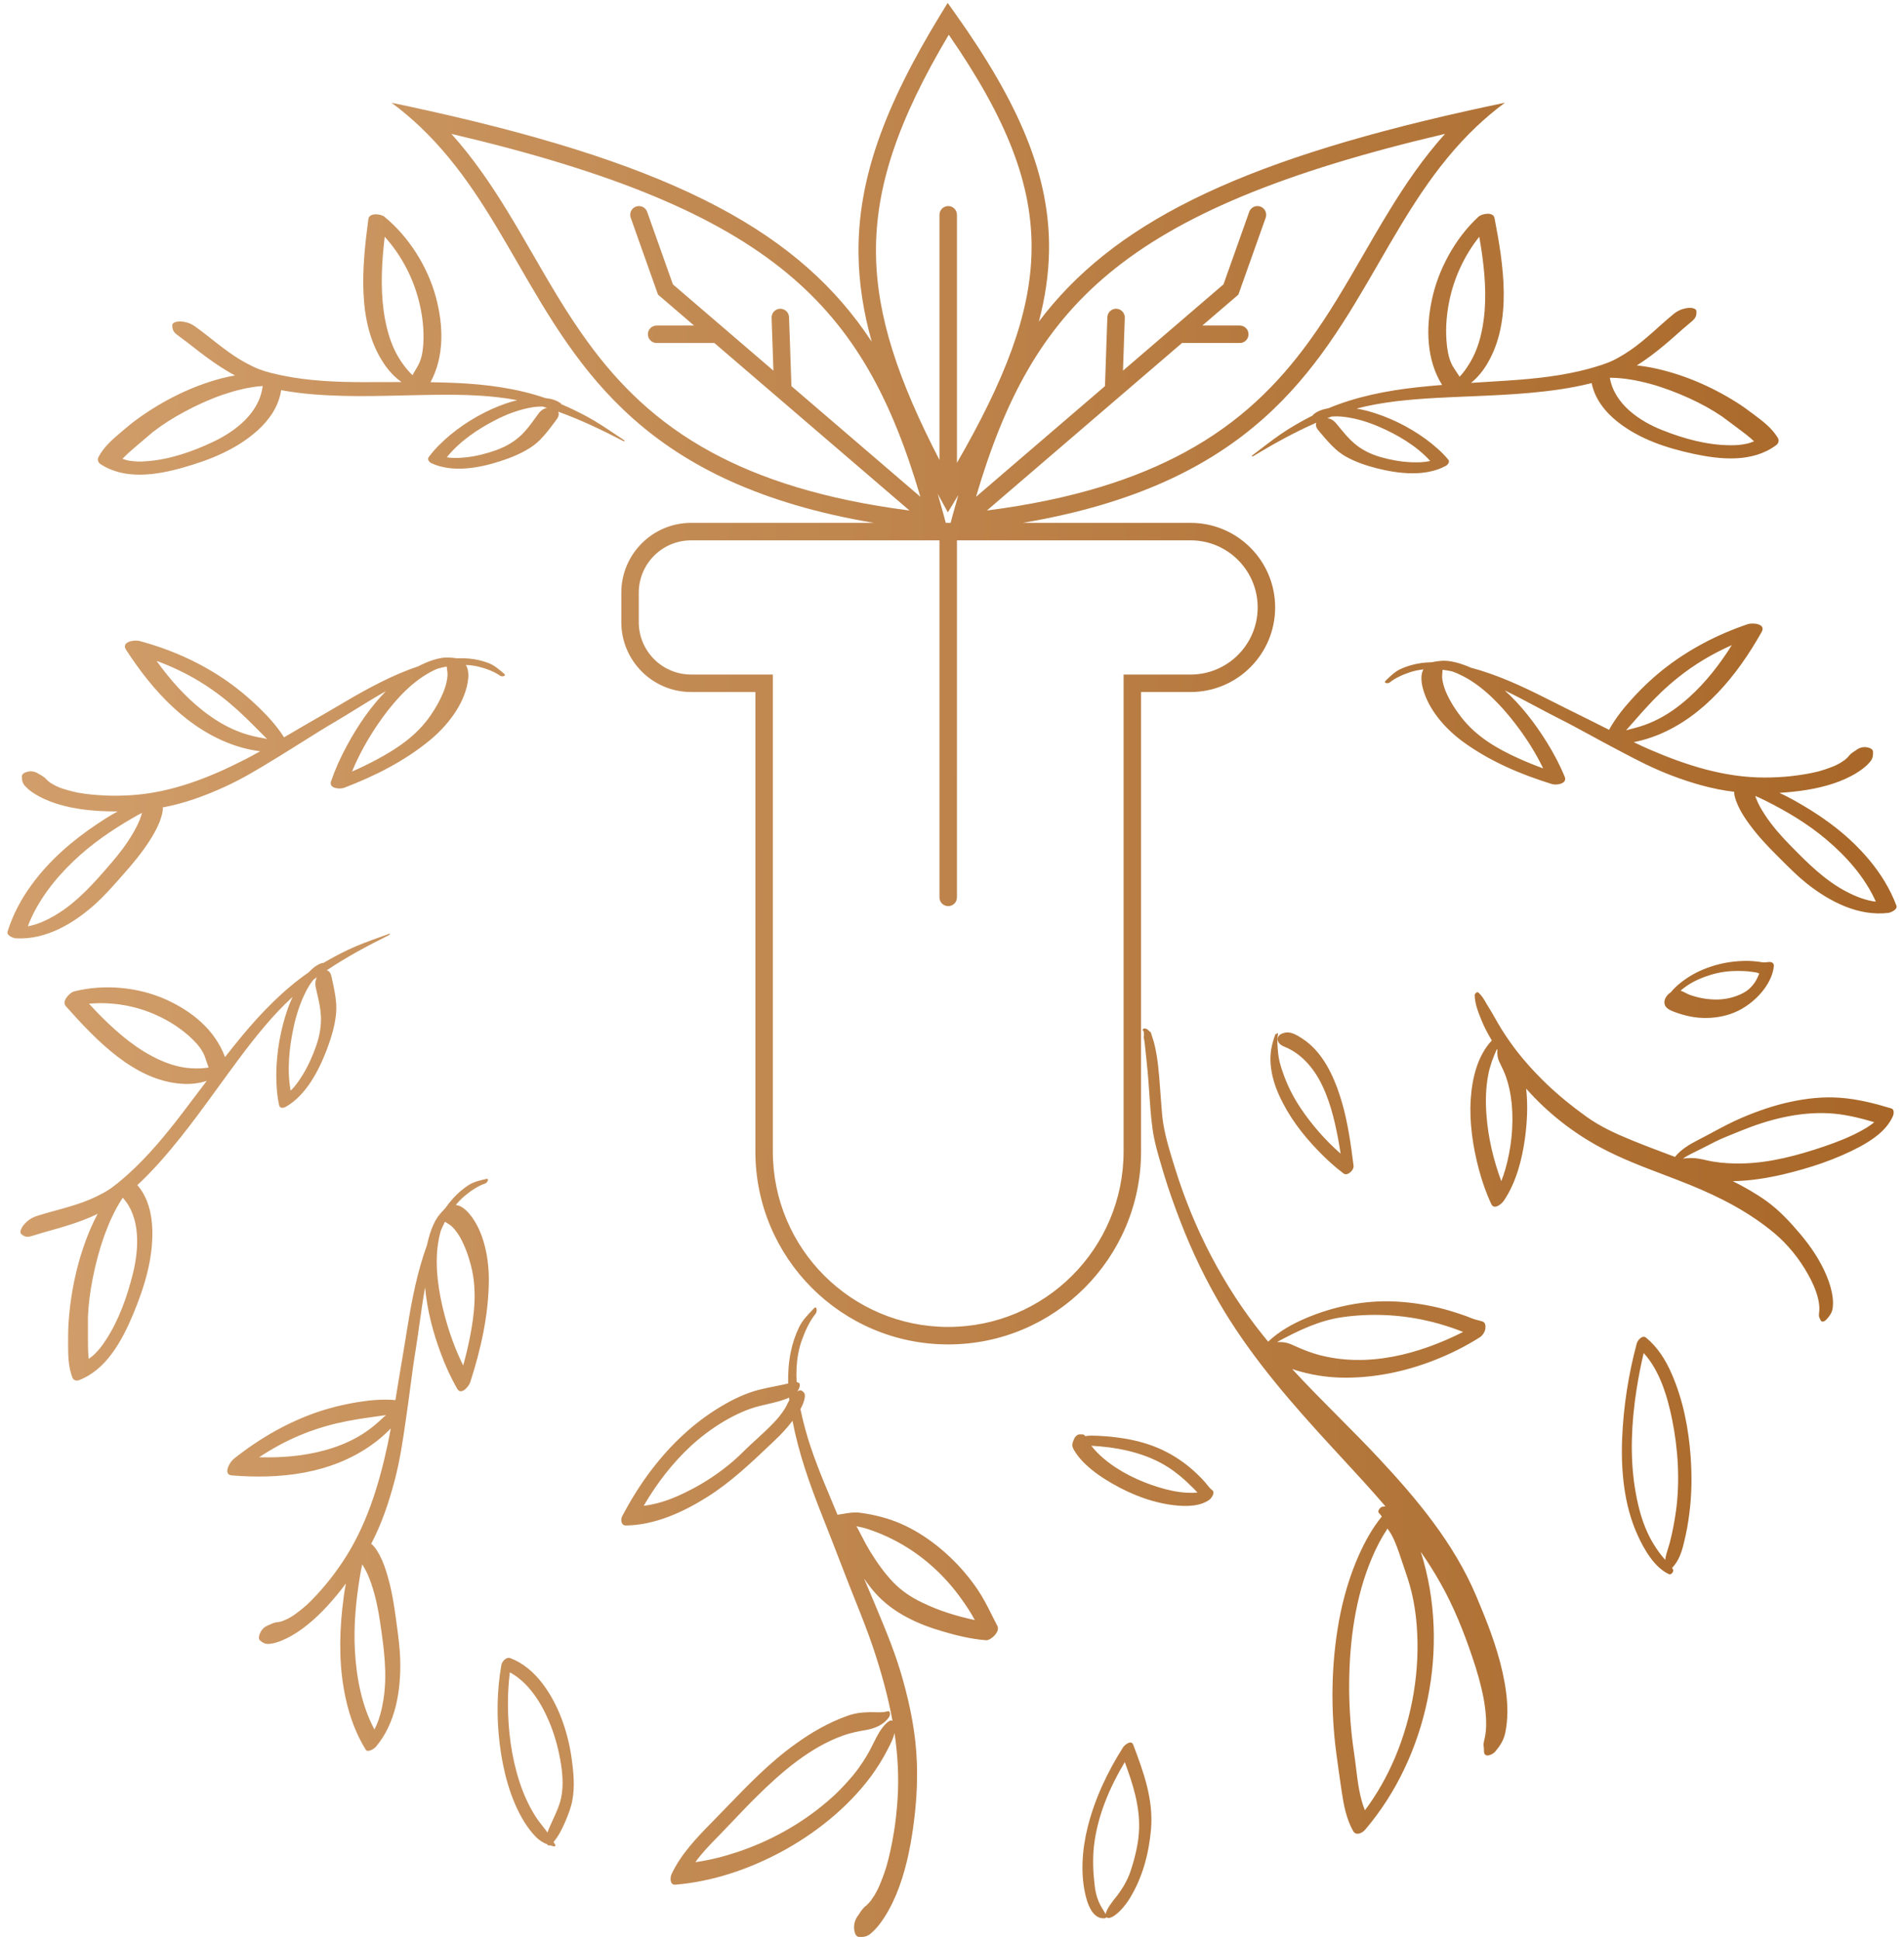 <svg width="109" height="111" viewBox="0 0 109 111" fill="none" xmlns="http://www.w3.org/2000/svg">
<path fill-rule="evenodd" clip-rule="evenodd" d="M54.691 0.783L54.252 0.166L53.857 0.812C50.632 6.079 49.091 10.28 49.149 14.565C49.171 16.205 49.428 17.847 49.905 19.554C45.833 13.357 38.848 9.52 24.533 6.336C23.844 6.183 23.138 6.031 22.415 5.88C23.001 6.314 23.544 6.773 24.05 7.253C26.438 9.518 28.02 12.253 29.633 15.045C33.215 21.241 36.955 27.712 50.019 29.918H39.568C37.358 29.918 35.568 31.709 35.568 33.918V35.597C35.568 37.806 37.358 39.597 39.568 39.597H42.244H43.244V40.597V65.887C43.244 71.984 48.187 76.927 54.283 76.927C60.38 76.927 65.323 71.984 65.323 65.887V40.597V39.597H66.323H68.16C70.833 39.597 72.999 37.43 72.999 34.758C72.999 32.085 70.833 29.918 68.16 29.918H58.546C71.609 27.712 75.35 21.241 78.931 15.045C80.545 12.253 82.127 9.518 84.514 7.253C85.021 6.773 85.563 6.314 86.15 5.88C85.427 6.031 84.721 6.183 84.031 6.336C70.627 9.318 63.65 12.871 59.473 18.4C59.832 17.038 60.029 15.717 60.054 14.4C60.134 10.111 58.384 5.973 54.691 0.783ZM54.864 28.322C54.813 28.406 54.763 28.49 54.711 28.575L54.263 29.317L53.845 28.557C53.791 28.458 53.737 28.359 53.683 28.26C53.794 28.642 53.904 29.03 54.011 29.425L54.059 29.602C54.087 29.707 54.115 29.813 54.143 29.918H54.283H54.422C54.449 29.813 54.477 29.707 54.506 29.602L54.554 29.425C54.655 29.051 54.758 28.684 54.864 28.322ZM50.149 14.551C50.097 10.707 51.411 6.869 54.315 1.988C57.648 6.805 59.125 10.57 59.054 14.382C58.986 17.988 57.534 21.712 54.783 26.487V12.291C54.783 12.014 54.56 11.791 54.283 11.791C54.007 11.791 53.783 12.014 53.783 12.291V26.32C51.428 21.767 50.197 18.126 50.149 14.551ZM40.745 25.884C43.535 27.396 47.162 28.582 52.067 29.211L44.49 22.71L40.897 19.627H37.59C37.314 19.627 37.09 19.403 37.09 19.127C37.09 18.851 37.314 18.627 37.59 18.627H39.732L37.77 16.944L37.669 16.857L37.624 16.731L36.107 12.458C36.014 12.198 36.151 11.912 36.411 11.819C36.671 11.727 36.957 11.863 37.049 12.123L38.522 16.271L41.408 18.747L44.277 21.209L44.172 18.184C44.162 17.908 44.378 17.677 44.654 17.667C44.93 17.657 45.161 17.873 45.171 18.149L45.308 22.094L52.69 28.427C51.056 22.879 48.938 18.835 45.044 15.619C41.082 12.347 35.19 9.854 25.84 7.66C27.083 9.04 28.098 10.534 29.029 12.052C29.555 12.91 30.047 13.761 30.534 14.605L30.534 14.605L30.535 14.605L30.535 14.605C31.512 16.297 32.472 17.957 33.655 19.581C35.391 21.96 37.545 24.151 40.745 25.884ZM81.11 22.163C81.589 22.11 82.072 22.066 82.557 22.026C81.666 20.604 81.627 18.819 81.962 17.195C82.33 15.413 83.315 13.623 84.638 12.401C84.828 12.228 85.485 12.097 85.558 12.478C86.074 15.147 86.578 18.341 85.171 20.762C84.931 21.18 84.603 21.597 84.211 21.909C84.504 21.89 84.797 21.872 85.09 21.854C85.529 21.826 85.968 21.799 86.406 21.77C87.935 21.667 89.5 21.497 90.964 21.098C91.051 21.07 91.14 21.045 91.229 21.022L91.3 21.001C91.772 20.863 92.223 20.71 92.651 20.463C93.12 20.204 93.557 19.898 93.975 19.557C94.392 19.216 94.789 18.86 95.185 18.503L95.185 18.503L95.185 18.503L95.185 18.503L95.186 18.503L95.186 18.503L95.186 18.503L95.186 18.503L95.186 18.503L95.186 18.503L95.186 18.503L95.186 18.503L95.186 18.503L95.186 18.503L95.186 18.502L95.186 18.502L95.186 18.502L95.186 18.502L95.186 18.502L95.186 18.502L95.187 18.502C95.372 18.336 95.564 18.174 95.756 18.013L95.756 18.013C96.028 17.78 96.284 17.666 96.631 17.62C96.757 17.605 97.113 17.61 97.119 17.821C97.125 18.065 97.073 18.19 96.888 18.356C96.779 18.455 96.672 18.544 96.567 18.631L96.567 18.631L96.567 18.631L96.566 18.632L96.566 18.632C96.493 18.692 96.421 18.752 96.35 18.814C96.241 18.91 96.132 19.006 96.024 19.102L96.023 19.102L96.023 19.102L96.023 19.102L96.023 19.102L96.023 19.102L96.023 19.102L96.023 19.102L96.023 19.102L96.023 19.102L96.023 19.102L96.023 19.103L96.023 19.103L96.023 19.103L96.022 19.103L96.022 19.103L96.022 19.103L96.022 19.104L96.021 19.104L96.021 19.104C95.778 19.32 95.535 19.535 95.287 19.741C94.787 20.16 94.26 20.567 93.7 20.907C93.969 20.936 94.237 20.977 94.503 21.027C96.221 21.361 97.901 22.07 99.402 23.014C99.738 23.221 100.062 23.463 100.379 23.699C100.907 24.093 101.429 24.481 101.781 25.059C101.867 25.2 101.812 25.376 101.687 25.468C100.339 26.476 98.52 26.306 96.961 25.971C95.402 25.635 93.869 25.134 92.611 24.142C91.908 23.589 91.298 22.831 91.119 21.92C89.956 22.215 88.751 22.375 87.566 22.482C86.444 22.584 85.287 22.632 84.131 22.681L84.131 22.681C83.504 22.707 82.877 22.733 82.257 22.767C80.674 22.856 79.143 22.992 77.66 23.378C77.883 23.416 78.104 23.465 78.323 23.523C79.488 23.848 80.612 24.392 81.615 25.118C82.08 25.465 82.533 25.845 82.913 26.303C83.023 26.439 82.864 26.614 82.756 26.664C81.591 27.286 80.072 27.111 78.835 26.799C78.213 26.64 77.59 26.436 77.018 26.108C76.629 25.883 76.32 25.588 76.016 25.253C75.865 25.085 75.711 24.905 75.564 24.73L75.539 24.7C75.407 24.545 75.284 24.4 75.354 24.188C74.1 24.733 72.891 25.411 71.726 26.112C71.705 26.129 71.627 26.103 71.67 26.07L71.665 26.078C71.818 25.962 71.97 25.845 72.123 25.728C72.65 25.323 73.179 24.917 73.74 24.567C74.199 24.282 74.671 24.015 75.153 23.773C75.159 23.766 75.165 23.759 75.172 23.753L75.153 23.75C75.387 23.53 75.714 23.419 76.044 23.362C77.647 22.695 79.383 22.352 81.11 22.163ZM75.985 23.928C76.065 23.896 76.146 23.865 76.226 23.835C76.481 23.818 76.738 23.822 77.01 23.861C77.669 23.949 78.309 24.144 78.932 24.412C79.983 24.864 81.075 25.496 81.876 26.373C81.526 26.464 81.14 26.461 80.789 26.449C80.203 26.426 79.583 26.312 79.034 26.153C78.486 25.995 77.958 25.742 77.517 25.36C77.215 25.102 76.959 24.791 76.702 24.48C76.669 24.442 76.637 24.402 76.605 24.361C76.506 24.238 76.405 24.111 76.281 24.035C76.188 23.974 76.088 23.943 75.985 23.928ZM83.352 21.24C83.422 21.345 83.493 21.45 83.56 21.559C83.657 21.45 83.753 21.341 83.838 21.226C84.07 20.909 84.279 20.565 84.436 20.203C84.765 19.459 84.92 18.627 84.991 17.81C85.102 16.393 84.933 14.954 84.685 13.548C83.83 14.614 83.221 15.934 82.957 17.284C82.791 18.118 82.736 18.99 82.842 19.842C82.9 20.276 82.993 20.705 83.242 21.075C83.278 21.13 83.315 21.185 83.352 21.24L83.352 21.24ZM24.644 21.87C25.13 21.878 25.614 21.891 26.095 21.912C27.83 21.988 29.583 22.217 31.222 22.778C31.555 22.814 31.888 22.903 32.134 23.106L32.116 23.111L32.121 23.116L32.126 23.12L32.132 23.126L32.136 23.13C32.632 23.34 33.118 23.575 33.592 23.83C34.172 24.142 34.724 24.513 35.274 24.883L35.274 24.883C35.433 24.99 35.592 25.097 35.752 25.202L35.746 25.195C35.791 25.225 35.715 25.256 35.693 25.241C34.489 24.617 33.243 24.019 31.959 23.558C32.042 23.764 31.928 23.917 31.805 24.081L31.782 24.112C31.646 24.296 31.502 24.486 31.361 24.663C31.077 25.017 30.786 25.333 30.412 25.582C29.86 25.947 29.25 26.191 28.638 26.39C27.422 26.784 25.916 27.057 24.717 26.513C24.607 26.47 24.437 26.305 24.539 26.162C24.892 25.681 25.321 25.271 25.765 24.895C26.723 24.105 27.813 23.488 28.957 23.088C29.172 23.016 29.39 22.952 29.61 22.899C28.108 22.612 26.572 22.575 24.986 22.591C24.364 22.597 23.737 22.611 23.11 22.626C21.953 22.654 20.796 22.681 19.67 22.653C18.482 22.623 17.27 22.543 16.093 22.324C15.967 23.245 15.403 24.041 14.734 24.64C13.537 25.712 12.036 26.312 10.5 26.749C8.963 27.186 7.158 27.474 5.753 26.556C5.623 26.473 5.558 26.3 5.636 26.155C5.953 25.555 6.451 25.133 6.955 24.705C7.258 24.448 7.567 24.186 7.89 23.957C9.333 22.917 10.968 22.1 12.663 21.654C12.925 21.587 13.19 21.528 13.456 21.482C12.877 21.18 12.327 20.807 11.803 20.422C11.543 20.232 11.287 20.032 11.03 19.832L11.03 19.832L11.03 19.832L11.03 19.832L11.029 19.831L11.028 19.83C10.915 19.742 10.802 19.654 10.688 19.567C10.613 19.509 10.538 19.454 10.462 19.398L10.462 19.398L10.462 19.398L10.462 19.398L10.461 19.398C10.351 19.318 10.239 19.236 10.124 19.144C9.929 18.99 9.871 18.869 9.862 18.626C9.856 18.414 10.211 18.387 10.338 18.393C10.687 18.416 10.949 18.513 11.234 18.728L11.234 18.728C11.435 18.876 11.636 19.025 11.831 19.179L11.831 19.179C12.248 19.509 12.665 19.839 13.102 20.152C13.539 20.466 13.993 20.742 14.476 20.971C14.918 21.189 15.377 21.312 15.857 21.419L15.916 21.433C16.016 21.451 16.115 21.472 16.212 21.496C17.693 21.797 19.259 21.864 20.786 21.866C21.222 21.867 21.659 21.865 22.097 21.864H22.097H22.098H22.098H22.099H22.099H22.099H22.1H22.1H22.101H22.101H22.101H22.102H22.102H22.103H22.103H22.103H22.104H22.104H22.105H22.105C22.399 21.863 22.693 21.862 22.987 21.861C22.577 21.576 22.225 21.18 21.961 20.779C20.414 18.455 20.73 15.235 21.089 12.536C21.14 12.152 21.803 12.239 22.003 12.4C23.395 13.533 24.483 15.255 24.955 17.009C25.385 18.608 25.45 20.393 24.644 21.87ZM31.068 23.262C30.813 23.261 30.556 23.282 30.288 23.339C29.635 23.47 29.008 23.706 28.402 24.015C27.379 24.535 26.326 25.236 25.579 26.164C25.933 26.232 26.318 26.204 26.668 26.169C27.251 26.108 27.863 25.953 28.401 25.759C28.939 25.565 29.451 25.279 29.869 24.868C30.156 24.591 30.393 24.264 30.631 23.936C30.662 23.897 30.691 23.854 30.721 23.812C30.812 23.683 30.906 23.549 31.025 23.466C31.115 23.399 31.213 23.361 31.314 23.339C31.232 23.312 31.15 23.287 31.068 23.262ZM23.616 21.47C23.675 21.356 23.74 21.247 23.804 21.138C23.838 21.081 23.872 21.023 23.905 20.966C24.131 20.58 24.2 20.146 24.232 19.709C24.288 18.852 24.181 17.984 23.966 17.164C23.624 15.834 22.939 14.555 22.023 13.547C21.858 14.967 21.774 16.415 21.968 17.822C22.087 18.633 22.29 19.452 22.661 20.174C22.84 20.524 23.068 20.855 23.319 21.155C23.41 21.264 23.512 21.367 23.616 21.47ZM95.174 24.617C93.876 24.104 92.428 23.141 92.159 21.616L92.221 21.616L92.272 21.616C92.992 21.63 93.725 21.764 94.477 21.965C95.191 22.16 95.984 22.458 96.704 22.787C97.383 23.098 97.972 23.417 98.583 23.829L99.421 24.453L99.509 24.519C99.811 24.744 100.136 24.985 100.416 25.252C100.34 25.282 100.265 25.311 100.194 25.334L100.164 25.343L100.121 25.356L100.085 25.367L100.064 25.374L100.025 25.382C99.641 25.466 99.399 25.481 99.012 25.476C97.711 25.464 96.392 25.101 95.174 24.617ZM15.037 22.088C15 22.091 14.962 22.094 14.924 22.096C14.207 22.157 13.482 22.339 12.744 22.589C12.043 22.83 11.268 23.179 10.57 23.555C9.91 23.909 9.341 24.266 8.756 24.717L7.956 25.395L7.872 25.466C7.583 25.711 7.273 25.973 7.009 26.258C7.087 26.282 7.163 26.306 7.236 26.325C7.262 26.331 7.286 26.337 7.31 26.342L7.31 26.342L7.31 26.342C7.329 26.347 7.348 26.351 7.368 26.356L7.408 26.362C7.795 26.421 8.038 26.42 8.424 26.389C9.721 26.292 11.016 25.843 12.203 25.281C13.47 24.684 14.858 23.628 15.037 22.088ZM21.762 53.619C21.94 53.555 22.119 53.491 22.296 53.425H22.288C22.338 53.407 22.313 53.489 22.288 53.498C21.074 54.099 19.852 54.751 18.707 55.519C18.912 55.58 18.953 55.769 18.998 55.973L19.006 56.012C19.057 56.24 19.107 56.476 19.149 56.704C19.233 57.159 19.284 57.596 19.233 58.061C19.158 58.744 18.956 59.399 18.72 60.028C18.249 61.275 17.508 62.686 16.355 63.333C16.254 63.397 16.027 63.433 15.985 63.26C15.85 62.668 15.816 62.058 15.816 61.457C15.833 60.173 16.061 58.889 16.481 57.696C16.563 57.474 16.652 57.254 16.751 57.041C15.598 58.098 14.609 59.34 13.628 60.655C13.243 61.171 12.862 61.696 12.48 62.222L12.48 62.222L12.48 62.222L12.48 62.222L12.479 62.222L12.479 62.222L12.479 62.222L12.479 62.222L12.479 62.223C11.775 63.192 11.071 64.162 10.345 65.071C9.579 66.032 8.761 66.979 7.862 67.811C8.463 68.492 8.698 69.455 8.721 70.38C8.763 72.037 8.266 73.649 7.627 75.188C6.987 76.727 6.07 78.393 4.513 78.976C4.37 79.03 4.202 78.976 4.143 78.821C3.899 78.184 3.899 77.51 3.899 76.827C3.899 76.417 3.899 75.998 3.932 75.588C4.067 73.749 4.488 71.892 5.22 70.216C5.334 69.958 5.457 69.704 5.589 69.456C5.004 69.743 4.385 69.962 3.772 70.152C3.469 70.247 3.162 70.333 2.853 70.419C2.717 70.457 2.58 70.496 2.443 70.535C2.355 70.56 2.268 70.588 2.18 70.615L2.177 70.616L2.176 70.616L2.176 70.616C2.048 70.656 1.917 70.697 1.778 70.735C1.542 70.799 1.416 70.772 1.231 70.626C1.071 70.498 1.273 70.189 1.357 70.089C1.593 69.815 1.828 69.661 2.165 69.561C2.401 69.488 2.636 69.415 2.872 69.351C3.377 69.214 3.882 69.078 4.387 68.914C4.892 68.75 5.38 68.55 5.851 68.295C6.289 68.067 6.668 67.767 7.046 67.439L7.094 67.398C7.169 67.328 7.246 67.26 7.325 67.195C8.474 66.165 9.505 64.916 10.463 63.66C10.737 63.302 11.009 62.941 11.281 62.58L11.281 62.58L11.281 62.58L11.281 62.58L11.281 62.58L11.282 62.58L11.282 62.58L11.282 62.58L11.282 62.579L11.282 62.579L11.282 62.579L11.282 62.579L11.282 62.579L11.282 62.579L11.282 62.579L11.282 62.579L11.283 62.578L11.283 62.578L11.283 62.578L11.284 62.577L11.284 62.577L11.284 62.576L11.284 62.576L11.285 62.575L11.285 62.575L11.286 62.575L11.286 62.574L11.286 62.574L11.287 62.573L11.287 62.573L11.287 62.572L11.287 62.572L11.287 62.572L11.287 62.572L11.287 62.572L11.288 62.571L11.289 62.571L11.289 62.57L11.289 62.57C11.472 62.328 11.654 62.086 11.837 61.845C11.37 62.004 10.858 62.046 10.397 62.012C7.712 61.83 5.532 59.554 3.765 57.569C3.512 57.287 3.992 56.795 4.236 56.731C5.945 56.294 7.897 56.476 9.488 57.186C10.937 57.834 12.296 58.897 12.882 60.486C13.192 60.09 13.504 59.7 13.821 59.317C14.964 57.936 16.231 56.635 17.671 55.637C17.906 55.385 18.18 55.167 18.484 55.092L18.476 55.111L18.481 55.109C18.488 55.108 18.495 55.107 18.502 55.106C18.967 54.829 19.446 54.576 19.931 54.345C20.525 54.063 21.145 53.84 21.762 53.619ZM17.932 56.067C18.002 56.015 18.072 55.963 18.143 55.912C18.095 56.01 18.062 56.114 18.055 56.23C18.043 56.381 18.082 56.542 18.12 56.697C18.133 56.749 18.146 56.8 18.156 56.85C18.249 57.25 18.341 57.651 18.367 58.061C18.409 58.662 18.299 59.263 18.106 59.827C17.912 60.392 17.643 60.993 17.323 61.512C17.13 61.821 16.91 62.156 16.638 62.405C16.42 61.209 16.562 59.902 16.818 58.734C16.97 58.042 17.188 57.378 17.5 56.759C17.626 56.502 17.772 56.277 17.932 56.067ZM11.943 61.082C11.896 60.962 11.856 60.84 11.816 60.719L11.816 60.719C11.795 60.655 11.774 60.591 11.752 60.528C11.609 60.1 11.331 59.772 11.028 59.472C10.43 58.889 9.723 58.434 8.983 58.097C7.786 57.546 6.413 57.31 5.096 57.433C6.041 58.458 7.057 59.434 8.217 60.155C8.89 60.565 9.622 60.911 10.388 61.056C10.759 61.129 11.146 61.147 11.524 61.129C11.662 61.123 11.802 61.103 11.943 61.082ZM7.61 72.866C7.962 71.449 8.051 69.645 7.027 68.534C7.005 68.566 6.984 68.598 6.962 68.632C6.558 69.26 6.238 69.97 5.96 70.735C5.7 71.464 5.472 72.32 5.312 73.13C5.161 73.895 5.068 74.587 5.035 75.352V76.435L5.035 76.549C5.034 76.939 5.034 77.359 5.079 77.754C5.145 77.706 5.211 77.658 5.27 77.61C5.291 77.592 5.31 77.576 5.329 77.56L5.33 77.559C5.345 77.546 5.36 77.534 5.376 77.52L5.405 77.492C5.691 77.209 5.843 77.009 6.061 76.672C6.802 75.543 7.282 74.195 7.61 72.866ZM27.776 67.472L27.842 67.457H27.851C28.028 67.421 27.893 67.676 27.792 67.712C27.38 67.849 26.976 68.122 26.631 68.404C26.436 68.565 26.256 68.75 26.092 68.95L26.099 68.951C26.411 68.978 26.697 69.242 26.899 69.488C27.715 70.49 28.001 72.028 27.985 73.331C27.959 75.297 27.522 77.228 26.924 79.076C26.848 79.331 26.402 79.859 26.175 79.468C25.805 78.821 25.493 78.138 25.232 77.428C24.788 76.235 24.448 74.95 24.336 73.662C24.213 74.341 24.117 75.026 24.02 75.712L24.02 75.712L24.02 75.712L24.02 75.712L24.02 75.712L24.02 75.712L24.02 75.712L24.02 75.712L24.02 75.712L24.02 75.712L24.02 75.712L24.02 75.712L24.02 75.713L24.02 75.713L24.02 75.713L24.02 75.713L24.02 75.713L24.02 75.713L24.02 75.713L24.02 75.713L24.02 75.713L24.02 75.713L24.02 75.713L24.02 75.713L24.02 75.713L24.02 75.713L24.02 75.713L24.02 75.713L24.02 75.714L24.02 75.714L24.02 75.714L24.02 75.714L24.02 75.714L24.02 75.714L24.02 75.714L24.02 75.714L24.02 75.714L24.02 75.714L24.02 75.714L24.02 75.714L24.02 75.714L24.02 75.715L24.02 75.715C23.956 76.17 23.892 76.626 23.82 77.082C23.69 77.863 23.585 78.65 23.481 79.439C23.417 79.928 23.352 80.418 23.281 80.906L23.257 81.068L23.227 81.277C23.063 82.421 22.902 83.538 22.591 84.721C22.26 85.977 21.845 87.2 21.248 88.341C21.297 88.37 21.345 88.413 21.396 88.473C21.531 88.627 21.632 88.8 21.733 88.983C21.935 89.365 22.078 89.784 22.196 90.203C22.423 90.986 22.558 91.805 22.667 92.625C22.682 92.74 22.698 92.855 22.713 92.97C22.801 93.62 22.89 94.272 22.911 94.938C22.962 96.704 22.659 98.607 21.514 99.955C21.421 100.055 21.059 100.31 20.933 100.11C20.395 99.236 20.033 98.27 19.805 97.251C19.418 95.529 19.41 93.799 19.595 92.051C19.647 91.566 19.708 91.084 19.801 90.61C19.707 90.735 19.61 90.86 19.511 90.986C18.863 91.805 18.139 92.588 17.305 93.198C16.901 93.49 16.472 93.745 16.009 93.918C15.816 93.991 15.614 94.045 15.403 94.064C15.193 94.082 15.058 94.009 14.89 93.872C14.755 93.763 14.856 93.508 14.915 93.39C15.016 93.198 15.185 93.053 15.378 92.989C15.398 92.981 15.425 92.969 15.455 92.954L15.455 92.954L15.455 92.954L15.456 92.954L15.456 92.954C15.526 92.921 15.618 92.878 15.707 92.853C15.812 92.824 15.842 92.823 15.873 92.822C15.901 92.82 15.93 92.82 16.018 92.798C16.102 92.78 16.195 92.752 16.279 92.716C16.205 92.741 16.266 92.715 16.318 92.693L16.354 92.678C16.363 92.674 16.369 92.672 16.371 92.67L16.385 92.664L16.4 92.658C16.435 92.644 16.473 92.628 16.506 92.607C16.531 92.593 16.558 92.577 16.586 92.561C16.613 92.545 16.641 92.529 16.666 92.516C16.657 92.525 16.834 92.415 16.759 92.461C16.736 92.473 16.754 92.461 16.783 92.443L16.783 92.443C16.818 92.421 16.867 92.389 16.876 92.379C16.897 92.361 16.921 92.345 16.944 92.329C16.967 92.313 16.99 92.297 17.011 92.279C17.112 92.206 17.213 92.124 17.314 92.042C17.348 92.015 17.379 91.987 17.411 91.96L17.411 91.96C17.442 91.933 17.474 91.906 17.508 91.878C17.517 91.872 17.534 91.858 17.547 91.846C17.954 91.467 18.337 91.044 18.694 90.612C18.989 90.257 19.3 89.838 19.611 89.374C20.941 87.389 21.665 85.085 22.178 82.718C22.248 82.391 22.311 82.063 22.37 81.734C22.328 81.779 22.286 81.821 22.245 81.862C21.942 82.162 21.613 82.436 21.268 82.681C18.92 84.348 16 84.648 13.265 84.421C12.743 84.375 13.155 83.656 13.374 83.483C14.847 82.308 16.48 81.37 18.23 80.778C19.08 80.496 19.956 80.296 20.839 80.177C21.26 80.114 21.672 80.086 22.102 80.086L22.15 80.088C22.307 80.091 22.473 80.095 22.636 80.114C22.701 79.707 22.765 79.3 22.835 78.894C23.003 77.919 23.163 76.936 23.323 75.953C23.579 74.357 23.895 72.746 24.447 71.238C24.477 71.093 24.511 70.949 24.551 70.808C24.643 70.471 24.761 70.153 24.921 69.852C25.08 69.566 25.279 69.353 25.495 69.128C25.632 68.931 25.78 68.744 25.94 68.568C26.201 68.277 26.513 68.013 26.824 67.812C27.116 67.624 27.445 67.549 27.776 67.472ZM25.232 70.428C25.166 70.657 25.116 70.89 25.081 71.127C24.871 72.475 25.115 73.977 25.451 75.252C25.714 76.247 26.064 77.221 26.518 78.133C26.659 77.618 26.785 77.098 26.89 76.572C27.168 75.188 27.32 73.786 26.958 72.402C26.815 71.846 26.613 71.291 26.335 70.79C26.209 70.572 26.057 70.362 25.881 70.189C25.779 70.096 25.663 70.026 25.549 69.956L25.549 69.956L25.549 69.956L25.534 69.947C25.514 69.934 25.494 69.922 25.473 69.909C25.386 70.079 25.306 70.252 25.232 70.428ZM21.797 81.241C21.895 81.149 21.996 81.055 22.103 80.97C22.025 80.981 21.947 80.992 21.869 81.003L21.782 81.015C21.633 81.037 21.483 81.058 21.333 81.079L21.333 81.079H21.333H21.333C21.05 81.119 20.766 81.159 20.486 81.206C19.661 81.334 18.853 81.525 18.062 81.789C16.919 82.171 15.844 82.714 14.834 83.382C16.088 83.419 17.348 83.323 18.567 82.991C19.341 82.782 20.09 82.481 20.772 82.044C21.1 81.835 21.428 81.58 21.706 81.325C21.736 81.297 21.766 81.269 21.797 81.241ZM20.735 89.514C20.687 89.729 20.648 89.942 20.613 90.148C20.378 91.569 20.235 93.025 20.319 94.464C20.403 96 20.712 97.611 21.435 98.96C21.709 98.439 21.859 97.835 21.951 97.251C22.187 95.766 21.977 94.282 21.758 92.807C21.649 92.06 21.497 91.323 21.253 90.612C21.135 90.276 21 89.939 20.815 89.638C20.79 89.596 20.763 89.555 20.735 89.514ZM65.423 58.953C65.492 58.994 65.491 59.143 65.49 59.224L65.49 59.244V59.253C65.49 59.267 65.486 59.28 65.481 59.294L65.481 59.294C65.477 59.308 65.473 59.321 65.473 59.335C65.473 59.365 65.481 59.396 65.488 59.426C65.492 59.441 65.496 59.456 65.498 59.472C65.515 59.572 65.532 59.672 65.54 59.772C65.599 60.319 65.658 60.865 65.709 61.411C65.741 61.776 65.766 62.142 65.79 62.507L65.79 62.508L65.79 62.508L65.79 62.509L65.79 62.509L65.79 62.51L65.79 62.51L65.791 62.511L65.791 62.511L65.791 62.512L65.791 62.513L65.791 62.513L65.791 62.514L65.791 62.514L65.791 62.515L65.791 62.515L65.791 62.516L65.791 62.516L65.791 62.517L65.791 62.517L65.791 62.518L65.791 62.519L65.791 62.519L65.791 62.52L65.791 62.52L65.791 62.521L65.791 62.521L65.791 62.522L65.791 62.522C65.838 63.211 65.885 63.899 65.978 64.58C66.08 65.336 66.308 66.099 66.526 66.828L66.526 66.828L66.526 66.828C66.56 66.942 66.593 67.054 66.626 67.166C66.904 68.095 67.232 68.996 67.577 69.897C68.259 71.664 69.084 73.367 70.051 74.969C71.819 77.883 74.024 80.387 76.296 82.855C76.391 82.958 76.486 83.061 76.581 83.164L76.812 83.414L76.812 83.414C77.667 84.34 78.51 85.252 79.313 86.192L79.279 86.196L79.238 86.201L79.174 86.209L79.134 86.214L79.131 86.215C79.03 86.233 78.828 86.451 78.938 86.57C79.002 86.633 79.062 86.701 79.105 86.779C78.56 87.435 78.131 88.227 77.785 89.001C77.28 90.13 76.892 91.441 76.657 92.725C76.202 95.229 76.169 97.833 76.505 100.356C76.598 101.057 76.699 101.758 76.8 102.45C76.918 103.251 77.069 104.071 77.465 104.772C77.633 105.063 77.995 104.89 78.163 104.681C81.723 100.51 83.053 94.219 81.345 88.819L81.336 88.792C81.729 89.359 82.102 89.945 82.448 90.558C83.214 91.906 83.803 93.372 84.3 94.856C84.561 95.621 84.788 96.413 84.939 97.214C85.057 97.87 85.133 98.653 85.032 99.272C85.021 99.349 85.003 99.426 84.985 99.503L84.985 99.503C84.963 99.599 84.94 99.695 84.931 99.791V99.791C84.931 99.871 84.931 99.924 84.947 100.002C84.947 100.012 84.948 100.023 84.948 100.028C84.948 100.06 84.95 100.091 84.952 100.123C84.954 100.155 84.956 100.187 84.956 100.219C84.965 100.62 85.444 100.401 85.588 100.237C85.865 99.909 86.084 99.582 86.177 99.135C86.252 98.771 86.286 98.389 86.294 98.006C86.303 97.223 86.185 96.44 86.017 95.684C85.68 94.173 85.108 92.734 84.51 91.323C83.231 88.291 81.085 85.741 78.922 83.428C78.174 82.628 77.393 81.843 76.608 81.053L76.608 81.053L76.608 81.053L76.607 81.053L76.607 81.053L76.607 81.053L76.607 81.053L76.607 81.053L76.607 81.053L76.607 81.052L76.607 81.052L76.606 81.052L76.606 81.052L76.606 81.052L76.606 81.052L76.606 81.052L76.606 81.052L76.606 81.052L76.606 81.051L76.606 81.051L76.606 81.051L76.605 81.051L76.605 81.051L76.605 81.051L76.605 81.051L76.605 81.051L76.605 81.05L76.605 81.05L76.605 81.05L76.604 81.05C75.72 80.161 74.829 79.265 73.973 78.335C74.145 78.394 74.32 78.445 74.493 78.493C75.326 78.721 76.176 78.83 77.035 78.83C78.743 78.83 80.46 78.475 82.067 77.847C82.985 77.491 83.877 77.054 84.719 76.517C84.879 76.417 85.055 76.153 85.038 75.943V75.852C85.03 75.761 84.988 75.661 84.895 75.625C84.803 75.592 84.71 75.568 84.616 75.544L84.616 75.544L84.616 75.544L84.616 75.544L84.616 75.544L84.616 75.544L84.616 75.544L84.616 75.544L84.615 75.544L84.615 75.544L84.615 75.544L84.615 75.544C84.503 75.516 84.391 75.487 84.281 75.443C84.062 75.352 83.843 75.27 83.616 75.197C83.212 75.06 82.791 74.933 82.379 74.833C81.529 74.632 80.671 74.505 79.795 74.468C78.104 74.395 76.345 74.751 74.762 75.424C73.972 75.76 73.233 76.173 72.598 76.768C72.494 76.642 72.392 76.517 72.29 76.39C70.06 73.613 68.36 70.362 67.274 66.865L67.243 66.767L67.243 66.767L67.243 66.766L67.243 66.766L67.243 66.766L67.243 66.766L67.243 66.766L67.243 66.766L67.243 66.766L67.243 66.766L67.243 66.766L67.243 66.766L67.243 66.765L67.243 66.765L67.243 66.765L67.243 66.765L67.243 66.765L67.243 66.765L67.243 66.765L67.243 66.765L67.243 66.765L67.243 66.765L67.243 66.765L67.243 66.765L67.243 66.764L67.243 66.764L67.243 66.764L67.243 66.764L67.243 66.764L67.243 66.764L67.243 66.764L67.243 66.764L67.243 66.764L67.243 66.764L67.243 66.764L67.243 66.764L67.243 66.764L67.242 66.763L67.242 66.763L67.242 66.763L67.242 66.763L67.242 66.763C66.991 65.957 66.73 65.118 66.592 64.279C66.537 63.937 66.51 63.575 66.484 63.221C66.478 63.142 66.472 63.064 66.466 62.986C66.448 62.767 66.432 62.546 66.416 62.322L66.416 62.321L66.416 62.32C66.35 61.412 66.283 60.479 66.054 59.617C66.026 59.519 65.994 59.423 65.962 59.328L65.962 59.328C65.935 59.248 65.909 59.168 65.885 59.089C65.869 59.035 65.827 59.026 65.784 59.016C65.826 59.016 65.796 58.994 65.767 58.971L65.767 58.971C65.754 58.961 65.742 58.952 65.734 58.944C65.709 58.916 65.675 58.889 65.641 58.88C65.591 58.852 65.532 58.843 65.481 58.852C65.448 58.862 65.372 58.944 65.431 58.971L65.423 58.953ZM73.618 76.827C73.447 76.792 73.279 76.787 73.108 76.79C74.294 76.15 75.505 75.56 76.833 75.37C78.423 75.142 80.107 75.206 81.689 75.57C82.152 75.67 82.606 75.807 83.052 75.953L83.052 75.953L83.053 75.953L83.053 75.953L83.053 75.953L83.053 75.953L83.054 75.953L83.054 75.953L83.054 75.953L83.055 75.953L83.055 75.953L83.055 75.954L83.055 75.954L83.055 75.954L83.056 75.954L83.056 75.954L83.056 75.954L83.056 75.954L83.057 75.954L83.057 75.954L83.057 75.954L83.058 75.954L83.058 75.954L83.058 75.955L83.058 75.955L83.058 75.955L83.059 75.955L83.059 75.955L83.059 75.955L83.059 75.955L83.06 75.955C83.268 76.027 83.475 76.099 83.675 76.18C83.703 76.192 83.731 76.203 83.76 76.213L83.76 76.214L83.761 76.214C81.193 77.508 78.27 78.272 75.469 77.519C75.049 77.4 74.636 77.246 74.232 77.063C74.205 77.051 74.179 77.039 74.152 77.027L74.15 77.026C73.975 76.946 73.8 76.866 73.618 76.827ZM79.433 87.463C79.339 87.605 79.249 87.748 79.165 87.89C78.853 88.418 78.593 88.992 78.365 89.575C77.499 91.824 77.221 94.337 77.237 96.759C77.254 97.943 77.338 99.117 77.515 100.283C77.558 100.564 77.593 100.851 77.628 101.14C77.728 101.973 77.831 102.824 78.138 103.584C78.828 102.669 79.398 101.654 79.855 100.583C80.856 98.216 81.311 95.557 81.1 92.953C81.05 92.316 80.949 91.678 80.806 91.086C80.687 90.595 80.528 90.129 80.367 89.657C80.334 89.56 80.3 89.463 80.267 89.365L80.246 89.301L80.205 89.178C80.058 88.737 79.909 88.288 79.695 87.881C79.618 87.731 79.525 87.597 79.433 87.463ZM84.822 58.401C84.633 57.938 84.44 57.466 84.423 56.959C84.415 56.867 84.55 56.722 84.634 56.795C84.84 56.976 84.956 57.18 85.088 57.413L85.088 57.413L85.088 57.413L85.13 57.487L85.188 57.58C85.305 57.77 85.426 57.965 85.534 58.16C85.804 58.652 86.098 59.126 86.418 59.581C87.041 60.473 87.773 61.284 88.547 62.03C89.263 62.713 90.045 63.342 90.82 63.897C91.594 64.452 92.461 64.853 93.328 65.208C94.035 65.5 94.753 65.77 95.47 66.04L95.471 66.04L95.471 66.04L95.471 66.04L95.471 66.04L95.471 66.04L95.471 66.04L95.471 66.04L95.472 66.04L95.472 66.04L95.472 66.04L95.472 66.04L95.472 66.041L95.472 66.041L95.473 66.041L95.575 66.079L95.888 66.197C96.238 65.759 96.779 65.448 97.216 65.227C97.491 65.087 97.762 64.941 98.033 64.796C98.593 64.495 99.154 64.194 99.749 63.943C100.633 63.569 101.55 63.251 102.484 63.05C103.419 62.85 104.353 62.741 105.346 62.814C106.339 62.886 107.315 63.132 108.275 63.424C108.46 63.478 108.418 63.752 108.359 63.879C107.988 64.698 107.189 65.227 106.465 65.618C105.102 66.347 103.587 66.838 102.106 67.193C101.15 67.415 100.175 67.57 99.197 67.585C99.857 67.914 100.507 68.282 101.112 68.714C101.853 69.242 102.493 69.934 103.082 70.635C103.671 71.336 104.201 72.119 104.563 72.984C104.731 73.385 104.866 73.813 104.916 74.25C104.942 74.45 104.942 74.65 104.916 74.851C104.883 75.115 104.731 75.315 104.563 75.497C104.496 75.579 104.294 75.707 104.226 75.543C104.216 75.517 104.203 75.493 104.191 75.469C104.165 75.418 104.139 75.368 104.134 75.306C104.124 75.246 104.132 75.182 104.14 75.119C104.145 75.078 104.151 75.036 104.151 74.997C104.167 74.769 104.134 74.532 104.083 74.314C103.965 73.813 103.747 73.349 103.503 72.911C103.006 72.028 102.358 71.218 101.601 70.58C100.145 69.36 98.495 68.513 96.778 67.812C96.256 67.599 95.731 67.4 95.208 67.201C94.011 66.747 92.818 66.293 91.653 65.672C90.063 64.825 88.594 63.675 87.369 62.29C87.475 63.233 87.427 64.208 87.301 65.135C87.133 66.365 86.787 67.676 86.097 68.695C85.963 68.896 85.534 69.251 85.374 68.896C85.079 68.268 84.852 67.612 84.667 66.929C84.322 65.636 84.111 64.234 84.195 62.913C84.273 61.701 84.584 60.403 85.404 59.536C85.199 59.189 84.999 58.834 84.836 58.434L84.822 58.401ZM97.255 65.801L97.255 65.801C96.935 65.956 96.629 66.104 96.345 66.292L96.349 66.292C96.66 66.255 96.955 66.246 97.266 66.301C97.401 66.324 97.534 66.353 97.666 66.383C97.799 66.413 97.931 66.442 98.066 66.465C98.613 66.556 99.168 66.583 99.724 66.574C101.331 66.538 102.897 66.119 104.428 65.6C105.119 65.363 105.809 65.099 106.457 64.753C106.76 64.589 106.987 64.462 107.248 64.252L107.296 64.213C106.427 63.952 105.538 63.737 104.63 63.697C102.93 63.624 101.23 64.061 99.648 64.708C99.488 64.775 99.327 64.84 99.165 64.904L99.165 64.905L99.165 64.905L99.165 64.905L99.165 64.905L99.165 64.905L99.164 64.905L99.164 64.905L99.164 64.905L99.164 64.905L99.163 64.905L99.163 64.906L99.163 64.906L99.163 64.906L99.163 64.906L99.162 64.906L99.162 64.906L99.162 64.906L99.162 64.906L99.162 64.906L99.161 64.906L99.161 64.906L99.161 64.906L99.159 64.907C98.932 64.998 98.704 65.09 98.478 65.19C98.254 65.29 98.039 65.403 97.823 65.515L97.823 65.515L97.823 65.515L97.823 65.515C97.666 65.597 97.51 65.678 97.351 65.755L97.255 65.801L97.255 65.801ZM85.697 60.024C85.483 60.485 85.304 60.961 85.205 61.466C85.054 62.231 85.037 63.014 85.096 63.788C85.188 65.087 85.497 66.373 85.945 67.586C86.03 67.374 86.105 67.151 86.173 66.92C86.518 65.718 86.661 64.416 86.543 63.159C86.484 62.577 86.367 62.003 86.156 61.457C86.09 61.294 86.016 61.14 85.939 60.98L85.939 60.98C85.9 60.898 85.86 60.815 85.82 60.728C85.724 60.52 85.706 60.295 85.725 60.07L85.697 60.024ZM50.794 97.924C50.577 97.988 50.326 97.98 50.084 97.973H50.084H50.083C49.978 97.97 49.875 97.967 49.775 97.97C49.321 97.979 48.892 98.034 48.462 98.198C47.427 98.571 46.459 99.126 45.55 99.782C44.092 100.821 42.839 102.118 41.584 103.416C41.311 103.699 41.037 103.982 40.762 104.262C39.886 105.154 39.003 106.065 38.447 107.23C38.346 107.449 38.346 107.868 38.666 107.84C40.753 107.667 42.807 106.984 44.684 105.983C46.56 104.981 48.462 103.515 49.843 101.667C50.205 101.175 50.533 100.656 50.811 100.11L50.843 100.048C50.974 99.798 51.144 99.472 51.208 99.156C51.391 100.383 51.465 101.629 51.387 102.896C51.343 103.588 51.272 104.235 51.179 104.805C51.067 105.498 50.923 106.199 50.726 106.874C50.719 106.896 50.709 106.922 50.704 106.935C50.695 106.959 50.687 106.983 50.679 107.006C50.67 107.034 50.661 107.061 50.652 107.088C50.635 107.138 50.619 107.188 50.6 107.24C50.544 107.395 50.487 107.55 50.425 107.697C50.414 107.73 50.4 107.763 50.385 107.795L50.385 107.795C50.37 107.828 50.356 107.861 50.345 107.894C50.341 107.911 50.308 107.979 50.285 108.026L50.285 108.026L50.273 108.053C50.262 108.075 50.258 108.083 50.271 108.062C50.323 107.961 50.203 108.199 50.206 108.184C50.188 108.215 50.169 108.251 50.15 108.287L50.15 108.287C50.131 108.323 50.112 108.359 50.093 108.39C50.072 108.436 50.041 108.479 50.013 108.519L50 108.537L49.99 108.551C49.987 108.557 49.975 108.575 49.96 108.596L49.948 108.613C49.906 108.673 49.857 108.742 49.92 108.664C49.854 108.761 49.773 108.855 49.695 108.934C49.615 109.019 49.585 109.041 49.556 109.062C49.525 109.086 49.494 109.108 49.4 109.213C49.322 109.302 49.251 109.412 49.197 109.496L49.166 109.544C49.155 109.56 49.145 109.575 49.137 109.587C48.971 109.791 48.883 110.059 48.894 110.324C48.904 110.486 48.955 110.816 49.164 110.829C49.426 110.846 49.613 110.823 49.825 110.653C50.036 110.483 50.216 110.283 50.376 110.07C50.758 109.563 51.055 108.997 51.303 108.413C51.808 107.198 52.091 105.888 52.272 104.595C52.452 103.302 52.531 102.131 52.489 100.885C52.437 99.231 52.114 97.63 51.672 96.059C51.273 94.641 50.756 93.398 50.226 92.126L50.222 92.116C50.166 91.982 50.11 91.848 50.054 91.713C49.861 91.248 49.663 90.785 49.464 90.323C49.668 90.619 49.884 90.904 50.121 91.168C51.156 92.315 52.57 92.944 53.984 93.353C54.783 93.59 55.625 93.79 56.45 93.854C56.719 93.873 57.274 93.363 57.097 93.035C56.99 92.832 56.888 92.627 56.785 92.422L56.785 92.422C56.535 91.922 56.286 91.424 55.97 90.959C55.524 90.303 55.002 89.684 54.43 89.138C53.31 88.063 51.947 87.189 50.483 86.807C50.078 86.697 49.658 86.615 49.245 86.561C48.901 86.513 48.577 86.569 48.242 86.626C48.145 86.643 48.046 86.66 47.947 86.675C47.845 86.43 47.742 86.186 47.639 85.941L47.639 85.939C47.057 84.555 46.477 83.176 46.082 81.713C45.987 81.353 45.897 80.993 45.822 80.63C45.941 80.416 46.035 80.191 46.07 79.966C46.095 79.802 46.07 79.693 45.935 79.602C45.927 79.598 45.918 79.591 45.91 79.584C45.901 79.577 45.893 79.57 45.885 79.566C45.815 79.528 45.721 79.572 45.653 79.614L45.652 79.609C45.692 79.554 45.725 79.495 45.75 79.429C45.784 79.338 45.817 79.211 45.75 79.129H45.708H45.7C45.673 79.096 45.641 79.078 45.605 79.07C45.59 78.797 45.588 78.522 45.603 78.243C45.633 77.716 45.725 77.185 45.901 76.689C46.092 76.156 46.35 75.59 46.702 75.156C46.787 75.046 46.772 74.692 46.608 74.856L46.599 74.862L46.538 74.925C46.235 75.24 45.934 75.553 45.741 75.952C45.535 76.378 45.368 76.869 45.272 77.35C45.148 77.946 45.106 78.556 45.121 79.163C44.873 79.222 44.624 79.271 44.376 79.321L44.375 79.321L44.375 79.321L44.375 79.321L44.375 79.321L44.375 79.321L44.375 79.321L44.375 79.321L44.375 79.321L44.375 79.321L44.374 79.321L44.374 79.321L44.374 79.321L44.374 79.321L44.374 79.321L44.374 79.321L44.374 79.321L44.374 79.321L44.374 79.321L44.374 79.321L44.373 79.321L44.373 79.321L44.373 79.321L44.373 79.322L44.373 79.322L44.373 79.322L44.373 79.322L44.373 79.322L44.373 79.322L44.373 79.322L44.372 79.322L44.372 79.322C44.079 79.38 43.786 79.438 43.495 79.511C42.72 79.702 41.954 80.067 41.264 80.485C39.733 81.396 38.411 82.643 37.3 84.1C36.669 84.92 36.122 85.812 35.626 86.741C35.516 86.941 35.55 87.287 35.828 87.287C37.469 87.269 39.084 86.541 40.49 85.657C41.819 84.822 42.983 83.718 44.137 82.623L44.137 82.623L44.336 82.434C44.706 82.088 45.051 81.715 45.363 81.305L45.369 81.296C45.722 83.151 46.36 84.945 47.05 86.684L47.05 86.685L47.051 86.686C47.487 87.793 47.922 88.899 48.344 90.003C48.528 90.484 48.719 90.962 48.91 91.44C49.292 92.397 49.674 93.353 50.004 94.334C50.454 95.693 50.841 97.073 51.096 98.477C51.007 98.381 50.825 98.527 50.769 98.58C50.426 98.897 50.229 99.292 50.023 99.704L50.022 99.705C49.985 99.779 49.948 99.853 49.91 99.927C49.725 100.31 49.489 100.692 49.203 101.102C49.136 101.202 49.06 101.302 48.984 101.394C48.968 101.412 48.953 101.432 48.938 101.453L48.925 101.471L48.919 101.478C48.916 101.482 48.861 101.547 48.85 101.567C48.681 101.767 48.513 101.958 48.336 102.149C48.168 102.332 48.007 102.489 47.839 102.654L47.839 102.654L47.838 102.654L47.838 102.655L47.815 102.677C47.784 102.711 47.746 102.744 47.714 102.77C47.735 102.75 47.743 102.741 47.705 102.778L47.714 102.77C47.693 102.791 47.659 102.823 47.646 102.832C47.596 102.878 47.543 102.923 47.49 102.969C47.438 103.014 47.385 103.06 47.335 103.105C45.811 104.398 44.069 105.354 42.209 105.974C41.423 106.235 40.621 106.439 39.811 106.552C40.163 106.048 40.596 105.605 41.032 105.16L41.084 105.107C41.131 105.059 41.178 105.011 41.225 104.963C41.471 104.709 41.722 104.446 41.975 104.179L41.975 104.179C42.421 103.709 42.876 103.231 43.337 102.778C44.759 101.375 46.392 99.973 48.261 99.308C48.707 99.144 49.161 99.062 49.624 98.981C50.087 98.899 50.609 98.68 50.895 98.252C50.979 98.125 50.996 97.861 50.777 97.924H50.794ZM44.631 80.167C44.794 80.117 44.989 80.057 45.173 79.971C45.177 80.019 45.182 80.066 45.188 80.114L45.169 80.148C45.137 80.208 45.107 80.269 45.077 80.329C45.03 80.427 44.982 80.523 44.925 80.613C44.723 80.932 44.504 81.196 44.243 81.46C43.943 81.775 43.624 82.065 43.305 82.357C43.043 82.596 42.781 82.835 42.527 83.09C41.458 84.155 40.078 85.056 38.689 85.648C38.103 85.898 37.481 86.086 36.851 86.16C37.594 84.889 38.495 83.716 39.556 82.734C40.12 82.216 40.751 81.742 41.407 81.35C42.064 80.959 42.771 80.631 43.452 80.458C43.602 80.419 43.755 80.385 43.907 80.35C44.15 80.295 44.393 80.239 44.631 80.167ZM48.892 101.512C48.901 101.502 48.91 101.491 48.918 101.48L48.892 101.512ZM49.026 87.329C49.284 87.379 49.538 87.437 49.784 87.526C50.457 87.754 51.122 88.063 51.736 88.427C52.999 89.174 54.127 90.221 55.01 91.45C55.286 91.833 55.571 92.254 55.806 92.699C54.777 92.479 53.77 92.173 52.805 91.705C52.191 91.414 51.636 91.05 51.147 90.549C50.659 90.048 50.213 89.42 49.826 88.792C49.616 88.446 49.422 88.081 49.237 87.717C49.216 87.679 49.196 87.639 49.176 87.599L49.176 87.599L49.176 87.599C49.13 87.508 49.083 87.415 49.026 87.329ZM62.126 82.178C62.086 82.109 62.036 82.072 61.952 82.072H61.809C61.683 82.072 61.548 82.199 61.498 82.318L61.486 82.345C61.422 82.491 61.358 82.637 61.405 82.8C61.447 82.928 61.531 83.055 61.607 83.164C61.767 83.392 61.944 83.602 62.146 83.784C62.609 84.23 63.147 84.585 63.686 84.894C64.831 85.559 66.135 86.042 67.439 86.151C68.02 86.197 68.719 86.178 69.224 85.823C69.325 85.76 69.586 85.413 69.409 85.277C69.284 85.181 69.189 85.062 69.093 84.942L69.093 84.942L69.093 84.942C69.053 84.892 69.013 84.843 68.971 84.794C68.845 84.649 68.71 84.512 68.567 84.376C68.298 84.111 68.003 83.865 67.7 83.647C67.145 83.246 66.539 82.928 65.899 82.7C65.26 82.472 64.587 82.327 63.913 82.245C63.56 82.199 63.198 82.172 62.844 82.154C62.783 82.154 62.722 82.152 62.66 82.15H62.66H62.66H62.66C62.535 82.146 62.41 82.141 62.281 82.154C62.228 82.158 62.176 82.167 62.126 82.178ZM62.475 82.725C62.68 82.992 62.916 83.226 63.173 83.447C64.098 84.23 65.218 84.758 66.345 85.104C66.876 85.268 67.414 85.386 67.97 85.413C68.163 85.421 68.364 85.422 68.553 85.404C68.427 85.259 68.285 85.123 68.158 85.003L68.158 85.003C68.119 84.965 68.081 84.929 68.046 84.894C67.793 84.649 67.524 84.421 67.246 84.212C66.707 83.811 66.127 83.51 65.487 83.283C64.847 83.055 64.183 82.909 63.509 82.818C63.181 82.782 62.844 82.746 62.516 82.727L62.475 82.725ZM63.375 109.725C63.364 109.718 63.353 109.71 63.344 109.701C63.322 109.736 63.282 109.761 63.249 109.761C62.635 109.825 62.323 109.133 62.18 108.587C61.835 107.294 61.945 105.837 62.264 104.562C62.668 102.932 63.409 101.366 64.293 99.982C64.385 99.836 64.764 99.536 64.873 99.827C65.463 101.384 66.043 102.969 65.892 104.68C65.766 106.083 65.412 107.394 64.705 108.578C64.537 108.851 64.335 109.124 64.116 109.342C63.998 109.461 63.577 109.843 63.375 109.725ZM63.298 109.523L63.263 109.466L63.263 109.466C63.127 109.249 63 109.046 62.896 108.805C62.769 108.514 62.694 108.159 62.66 107.822C62.576 107.103 62.551 106.365 62.626 105.637C62.824 103.9 63.52 102.289 64.391 100.825C64.846 102.059 65.255 103.311 65.21 104.662C65.185 105.418 65 106.192 64.772 106.911C64.596 107.494 64.326 107.968 63.981 108.432C63.968 108.449 63.946 108.476 63.918 108.511C63.745 108.724 63.339 109.224 63.298 109.523ZM31.691 105.398C31.723 105.45 31.756 105.502 31.789 105.555C31.823 105.6 31.756 105.664 31.713 105.655C31.632 105.634 31.554 105.612 31.478 105.587C31.424 105.61 31.366 105.611 31.343 105.545L31.341 105.538C31.103 105.446 30.889 105.318 30.687 105.117C30.426 104.853 30.19 104.535 29.988 104.207C29.197 102.905 28.793 101.293 28.608 99.8C28.423 98.307 28.44 96.759 28.701 95.274C28.734 95.065 28.995 94.792 29.206 94.874C29.938 95.147 30.561 95.684 31.049 96.322C31.966 97.523 32.505 99.071 32.723 100.601C32.833 101.375 32.917 102.231 32.766 103.005C32.69 103.442 32.521 103.852 32.353 104.252C32.165 104.685 31.976 105.051 31.691 105.398ZM31.344 104.857C31.391 104.7 31.462 104.546 31.534 104.388C31.558 104.337 31.581 104.286 31.604 104.234C31.638 104.158 31.673 104.082 31.707 104.005C31.871 103.646 32.034 103.286 32.117 102.896C32.277 102.176 32.202 101.393 32.067 100.656C31.932 99.918 31.722 99.19 31.436 98.507C30.958 97.376 30.234 96.258 29.189 95.691C29.112 96.281 29.079 96.875 29.079 97.469C29.079 98.99 29.273 100.528 29.744 101.967C29.971 102.659 30.266 103.315 30.645 103.916C30.777 104.127 30.924 104.313 31.078 104.508L31.078 104.508L31.078 104.509L31.078 104.509L31.078 104.509L31.078 104.509L31.078 104.509L31.079 104.509C31.13 104.574 31.181 104.64 31.234 104.708C31.272 104.757 31.308 104.807 31.344 104.857ZM95.745 89.755L95.72 89.72C96.109 89.31 96.278 88.807 96.408 88.245C96.543 87.708 96.644 87.153 96.711 86.597C96.854 85.513 96.862 84.448 96.787 83.365C96.669 81.726 96.357 80.123 95.709 78.63C95.356 77.81 94.893 77.082 94.228 76.535C94.026 76.371 93.748 76.681 93.698 76.881C93.227 78.639 92.941 80.46 92.865 82.29C92.789 84.12 92.966 86.124 93.748 87.835C94.127 88.673 94.725 89.702 95.549 90.075C95.667 90.13 95.852 89.912 95.768 89.793L95.785 89.811C95.772 89.792 95.759 89.773 95.745 89.755ZM95.495 88.592C95.427 88.807 95.355 89.032 95.33 89.254C95.205 89.111 95.08 88.966 94.969 88.81C94.716 88.455 94.497 88.099 94.321 87.708C93.942 86.897 93.732 85.996 93.588 85.104C93.302 83.255 93.403 81.343 93.689 79.504C93.797 78.807 93.933 78.11 94.097 77.421C95.012 78.413 95.456 79.902 95.726 81.225C96.071 82.937 96.181 84.74 95.945 86.47C95.861 87.061 95.751 87.653 95.6 88.236C95.572 88.349 95.534 88.469 95.495 88.592ZM72.741 60.883C72.691 60.255 72.808 59.736 73.019 59.162L73.044 59.189C73.061 59.135 73.179 59.08 73.162 59.171C73.098 59.493 73.133 59.864 73.166 60.206L73.17 60.255C73.204 60.61 73.297 60.956 73.415 61.293C73.667 62.039 74.004 62.722 74.433 63.369C75.084 64.347 75.872 65.245 76.747 66.011C76.704 65.727 76.658 65.444 76.604 65.162C76.385 63.988 76.082 62.777 75.502 61.739C75.224 61.247 74.871 60.801 74.45 60.446C74.231 60.264 73.995 60.109 73.751 59.99C73.704 59.967 73.654 59.947 73.605 59.926L73.605 59.926C73.401 59.841 73.199 59.757 73.145 59.508C73.112 59.371 73.221 59.226 73.33 59.171C73.701 58.98 74.004 59.098 74.349 59.298C74.626 59.462 74.887 59.654 75.123 59.881C75.981 60.71 76.495 61.939 76.831 63.105C77.168 64.27 77.336 65.49 77.488 66.701C77.522 66.965 77.134 67.311 76.916 67.147C76.411 66.765 75.939 66.337 75.493 65.873C74.593 64.953 73.776 63.888 73.229 62.677C72.968 62.103 72.792 61.511 72.741 60.883ZM95.306 57.495C95.212 57.212 95.414 56.932 95.652 56.775C95.68 56.738 95.71 56.702 95.743 56.667C95.937 56.457 96.156 56.266 96.383 56.102C96.854 55.756 97.351 55.51 97.915 55.319C98.478 55.128 99.068 55.019 99.657 54.991C99.943 54.973 100.229 54.982 100.507 55.01C100.596 55.016 100.686 55.03 100.776 55.044C100.821 55.051 100.866 55.058 100.911 55.064C100.992 55.074 101.069 55.065 101.146 55.057C101.212 55.049 101.278 55.042 101.348 55.046C101.458 55.055 101.559 55.137 101.55 55.264C101.491 55.975 101.012 56.667 100.515 57.131C100.019 57.596 99.455 57.923 98.815 58.096C98.234 58.251 97.612 58.288 97.014 58.206C96.703 58.16 96.4 58.087 96.097 57.987C96.064 57.975 96.026 57.962 95.987 57.948L95.986 57.948C95.735 57.861 95.385 57.739 95.306 57.495ZM96.576 56.403C96.449 56.489 96.328 56.583 96.209 56.684C96.304 56.716 96.401 56.765 96.494 56.813C96.576 56.855 96.655 56.895 96.728 56.922C96.955 57.004 97.191 57.067 97.426 57.113C97.889 57.204 98.403 57.222 98.849 57.14C99.295 57.058 99.766 56.885 100.094 56.621C100.221 56.512 100.364 56.357 100.473 56.193C100.566 56.048 100.633 55.893 100.701 55.738L100.701 55.738L100.712 55.711C100.679 55.688 100.641 55.669 100.591 55.656C100.511 55.638 100.434 55.627 100.356 55.617C100.32 55.612 100.283 55.607 100.246 55.602C99.993 55.565 99.732 55.556 99.48 55.556C98.975 55.556 98.47 55.62 97.982 55.765C97.494 55.911 97.006 56.111 96.576 56.403ZM28.81 38.509L28.863 38.554L28.868 38.561C29.006 38.684 28.733 38.732 28.643 38.672C28.284 38.418 27.829 38.256 27.405 38.149C27.165 38.089 26.916 38.057 26.667 38.048L26.671 38.054C26.846 38.328 26.83 38.729 26.775 39.049C26.547 40.348 25.589 41.547 24.617 42.349C23.149 43.559 21.45 44.408 19.711 45.073C19.476 45.17 18.806 45.134 18.953 44.701C19.199 43.992 19.508 43.308 19.869 42.648C20.473 41.534 21.21 40.448 22.091 39.548C21.511 39.874 20.944 40.224 20.375 40.575L20.375 40.575C19.998 40.808 19.62 41.041 19.238 41.268C18.58 41.65 17.933 42.057 17.286 42.465L17.286 42.465L17.285 42.465C16.884 42.718 16.482 42.971 16.077 43.219C15.974 43.281 15.871 43.344 15.769 43.407C14.822 43.987 13.897 44.554 12.828 45.039C11.694 45.553 10.532 45.976 9.317 46.2C9.326 46.258 9.325 46.325 9.312 46.405C9.282 46.613 9.218 46.804 9.147 47.002C8.991 47.407 8.771 47.787 8.536 48.147C8.1 48.824 7.579 49.448 7.042 50.051C6.967 50.136 6.892 50.221 6.817 50.305L6.816 50.306C6.391 50.785 5.965 51.266 5.488 51.7C4.215 52.848 2.62 53.79 0.908 53.691C0.776 53.678 0.362 53.539 0.431 53.31C0.739 52.319 1.225 51.417 1.835 50.591C2.864 49.195 4.136 48.105 5.543 47.163C5.934 46.901 6.328 46.649 6.738 46.429C6.585 46.43 6.431 46.428 6.274 46.425C5.263 46.405 4.232 46.299 3.26 45.995C2.791 45.845 2.334 45.651 1.917 45.378C1.742 45.264 1.575 45.132 1.43 44.97C1.285 44.808 1.254 44.652 1.25 44.428C1.246 44.248 1.498 44.172 1.622 44.147C1.826 44.11 2.039 44.157 2.207 44.277C2.226 44.288 2.252 44.302 2.281 44.318C2.35 44.356 2.44 44.405 2.514 44.462C2.601 44.531 2.621 44.554 2.641 44.579C2.659 44.602 2.678 44.625 2.749 44.684C2.815 44.742 2.893 44.801 2.973 44.847C2.908 44.802 2.965 44.836 3.014 44.865C3.038 44.879 3.059 44.892 3.065 44.895C3.073 44.9 3.082 44.905 3.091 44.911L3.091 44.911L3.091 44.911C3.124 44.931 3.16 44.952 3.196 44.966C3.222 44.978 3.251 44.991 3.28 45.003L3.28 45.003L3.28 45.004C3.309 45.016 3.338 45.028 3.363 45.041C3.351 45.039 3.543 45.117 3.462 45.083C3.438 45.072 3.458 45.079 3.49 45.091L3.49 45.092L3.49 45.092C3.528 45.106 3.583 45.127 3.596 45.128C3.622 45.134 3.649 45.143 3.675 45.152C3.701 45.161 3.727 45.171 3.754 45.176C3.871 45.214 3.995 45.246 4.119 45.278C4.16 45.288 4.2 45.297 4.24 45.306C4.28 45.315 4.32 45.324 4.361 45.334C4.371 45.338 4.392 45.343 4.409 45.347C4.944 45.445 5.496 45.495 6.038 45.519C6.485 45.539 6.989 45.533 7.527 45.499C9.825 45.351 11.979 44.505 14.049 43.445C14.334 43.298 14.616 43.144 14.896 42.986C14.837 42.98 14.779 42.972 14.724 42.964C14.312 42.903 13.905 42.803 13.508 42.673C10.807 41.783 8.757 39.566 7.212 37.172C6.919 36.713 7.708 36.603 7.973 36.674C9.763 37.152 11.477 37.909 13.01 38.98C13.751 39.503 14.447 40.098 15.088 40.752C15.398 41.058 15.677 41.381 15.945 41.734L15.975 41.775C16.07 41.906 16.172 42.045 16.26 42.191C16.6 41.989 16.94 41.788 17.283 41.591C18.108 41.12 18.934 40.636 19.761 40.152C21.102 39.362 22.491 38.613 23.953 38.123C24.077 38.057 24.203 37.997 24.33 37.942C24.637 37.807 24.946 37.705 25.268 37.648C25.578 37.6 25.859 37.631 26.159 37.667C26.39 37.657 26.622 37.662 26.852 37.683C27.23 37.716 27.62 37.807 27.963 37.938C28.285 38.061 28.547 38.284 28.81 38.509ZM25.044 38.263C24.831 38.352 24.625 38.457 24.427 38.578C23.3 39.249 22.343 40.39 21.613 41.466C21.042 42.306 20.543 43.203 20.153 44.148C20.622 43.942 21.084 43.72 21.539 43.477C22.735 42.84 23.865 42.086 24.66 40.922C24.981 40.456 25.265 39.942 25.46 39.4C25.543 39.159 25.602 38.903 25.62 38.649C25.624 38.507 25.604 38.368 25.584 38.23L25.578 38.19L25.571 38.138C25.393 38.172 25.218 38.214 25.044 38.263ZM15.294 42.289C15.237 42.232 15.18 42.174 15.123 42.117L15.059 42.053C14.95 41.944 14.841 41.834 14.731 41.723L14.731 41.723L14.731 41.723L14.731 41.723L14.731 41.723L14.731 41.723L14.731 41.723L14.731 41.723C14.524 41.515 14.317 41.306 14.107 41.105C13.496 40.506 12.849 39.96 12.159 39.474C11.161 38.772 10.087 38.227 8.962 37.814C9.719 38.869 10.579 39.846 11.588 40.642C12.227 41.149 12.918 41.577 13.667 41.865C14.027 42.004 14.421 42.115 14.783 42.184C14.809 42.189 14.835 42.194 14.862 42.199L14.902 42.206L14.902 42.206L14.902 42.206C15.031 42.229 15.164 42.253 15.294 42.289ZM8.13 46.513C7.941 46.608 7.759 46.709 7.585 46.81C6.389 47.505 5.224 48.299 4.214 49.269C3.133 50.3 2.136 51.563 1.593 53.004C2.149 52.903 2.69 52.649 3.179 52.358C4.423 51.623 5.387 50.521 6.339 49.417C6.822 48.859 7.271 48.273 7.643 47.627C7.818 47.319 7.982 46.997 8.088 46.657C8.103 46.609 8.117 46.561 8.13 46.513ZM79.322 38.953L79.371 38.905C79.621 38.663 79.87 38.423 80.183 38.28C80.518 38.126 80.902 38.01 81.278 37.953C81.507 37.916 81.739 37.897 81.972 37.892C82.269 37.836 82.547 37.787 82.859 37.815C83.183 37.85 83.498 37.932 83.812 38.047C83.942 38.093 84.072 38.146 84.2 38.203C85.686 38.596 87.116 39.253 88.5 39.953C89.353 40.382 90.206 40.811 91.057 41.228C91.411 41.402 91.764 41.581 92.116 41.76C92.195 41.608 92.288 41.463 92.376 41.326L92.376 41.326L92.403 41.283C92.65 40.913 92.909 40.573 93.201 40.247C93.802 39.553 94.462 38.913 95.171 38.342C96.638 37.173 98.305 36.305 100.063 35.712C100.323 35.623 101.118 35.682 100.852 36.158C99.451 38.65 97.534 40.996 94.891 42.061C94.502 42.217 94.101 42.343 93.694 42.431C93.639 42.443 93.582 42.455 93.523 42.465C93.811 42.603 94.101 42.738 94.394 42.867C96.522 43.789 98.721 44.493 101.024 44.49C101.562 44.489 102.066 44.462 102.511 44.413C103.051 44.353 103.599 44.268 104.126 44.135C104.143 44.13 104.164 44.123 104.174 44.119C104.215 44.106 104.254 44.094 104.293 44.083C104.333 44.071 104.372 44.06 104.413 44.047C104.534 44.007 104.656 43.967 104.77 43.922C104.797 43.914 104.822 43.903 104.848 43.892C104.874 43.882 104.899 43.871 104.926 43.863C104.939 43.861 104.992 43.837 105.029 43.819C105.06 43.805 105.08 43.796 105.057 43.809C105.036 43.819 105.034 43.82 105.041 43.817C105.061 43.808 105.161 43.759 105.153 43.76C105.178 43.746 105.206 43.732 105.234 43.718C105.262 43.703 105.29 43.689 105.315 43.675C105.351 43.659 105.385 43.635 105.417 43.613L105.43 43.604L105.442 43.596C105.448 43.593 105.468 43.578 105.491 43.563C105.538 43.53 105.593 43.492 105.531 43.542C105.607 43.49 105.682 43.426 105.745 43.364C105.812 43.301 105.83 43.276 105.847 43.253C105.865 43.227 105.883 43.202 105.966 43.127C106.037 43.065 106.124 43.011 106.19 42.969C106.219 42.951 106.243 42.935 106.261 42.922C106.422 42.792 106.632 42.731 106.838 42.754C106.964 42.772 107.219 42.831 107.226 43.011C107.235 43.235 107.213 43.393 107.078 43.564C106.943 43.735 106.784 43.878 106.616 44.003C106.215 44.302 105.77 44.526 105.312 44.706C104.36 45.073 103.336 45.246 102.329 45.333C102.173 45.346 102.02 45.357 101.868 45.367C102.29 45.56 102.698 45.785 103.104 46.021C104.564 46.869 105.897 47.874 107.005 49.2C107.663 49.985 108.201 50.853 108.567 51.822C108.649 52.047 108.243 52.212 108.112 52.234C106.41 52.444 104.763 51.608 103.425 50.546C102.923 50.144 102.469 49.692 102.017 49.241L101.866 49.091L101.777 49.002C101.206 48.435 100.649 47.846 100.175 47.199C99.918 46.855 99.677 46.49 99.498 46.096C99.415 45.904 99.339 45.717 99.297 45.511C99.28 45.433 99.275 45.366 99.281 45.307C98.054 45.163 96.868 44.817 95.706 44.378C94.611 43.964 93.654 43.459 92.674 42.941L92.674 42.941L92.674 42.941L92.674 42.941L92.674 42.941C92.569 42.885 92.463 42.829 92.356 42.773C91.938 42.553 91.522 42.327 91.107 42.1L91.106 42.1L91.106 42.1C90.436 41.735 89.766 41.371 89.087 41.032C88.693 40.832 88.302 40.624 87.912 40.416L87.912 40.416L87.912 40.416C87.325 40.103 86.739 39.791 86.142 39.505C87.074 40.345 87.873 41.38 88.54 42.452C88.939 43.087 89.288 43.749 89.575 44.441C89.746 44.863 89.081 44.944 88.84 44.862C87.065 44.312 85.319 43.576 83.783 42.464C82.766 41.727 81.741 40.593 81.437 39.311C81.363 38.995 81.324 38.596 81.482 38.312L81.486 38.304C81.237 38.33 80.99 38.378 80.753 38.454C80.336 38.589 79.891 38.78 79.548 39.057C79.462 39.123 79.187 39.092 79.317 38.961L79.322 38.953ZM82.577 38.416L82.581 38.373L82.585 38.324C82.764 38.346 82.942 38.376 83.119 38.413C83.336 38.488 83.548 38.58 83.753 38.688C84.917 39.283 85.938 40.36 86.73 41.386C87.349 42.187 87.9 43.05 88.344 43.967C87.865 43.793 87.39 43.601 86.922 43.389C85.691 42.83 84.519 42.153 83.657 41.042C83.31 40.598 82.996 40.104 82.769 39.575C82.673 39.34 82.598 39.089 82.566 38.837C82.553 38.695 82.565 38.555 82.577 38.416V38.416V38.416V38.416V38.416V38.416ZM93.245 41.612C93.192 41.673 93.139 41.734 93.085 41.794C93.213 41.751 93.345 41.718 93.472 41.686L93.472 41.686C93.511 41.676 93.55 41.666 93.589 41.656C93.947 41.564 94.333 41.428 94.684 41.265C95.415 40.929 96.08 40.456 96.688 39.909C97.648 39.048 98.449 38.017 99.143 36.914C98.044 37.4 97.004 38.014 96.05 38.78C95.389 39.31 94.775 39.897 94.201 40.535C94.003 40.75 93.808 40.972 93.614 41.193C93.511 41.31 93.409 41.427 93.306 41.543L93.246 41.611L93.245 41.612ZM100.534 45.682C100.516 45.636 100.5 45.589 100.484 45.542C100.678 45.624 100.866 45.713 101.045 45.802C102.28 46.418 103.489 47.135 104.554 48.037C105.693 48.995 106.762 50.19 107.388 51.592C106.827 51.529 106.273 51.31 105.768 51.052C104.484 50.4 103.457 49.362 102.442 48.323C101.927 47.798 101.444 47.242 101.035 46.622C100.842 46.326 100.659 46.015 100.534 45.682ZM53.783 51.349C53.783 51.625 54.007 51.849 54.283 51.849C54.559 51.849 54.783 51.625 54.783 51.349V30.918H68.16C70.281 30.918 71.999 32.637 71.999 34.758C71.999 36.878 70.281 38.597 68.16 38.597H65.323H64.323V39.597V65.887C64.323 71.432 59.828 75.927 54.283 75.927C48.739 75.927 44.244 71.432 44.244 65.887V39.597V38.597H43.244H39.568C37.911 38.597 36.568 37.254 36.568 35.597V33.918C36.568 32.262 37.911 30.918 39.568 30.918H53.783V51.349ZM56.497 29.211C61.403 28.582 65.029 27.396 67.819 25.884C71.02 24.151 73.174 21.96 74.909 19.581C76.093 17.957 77.052 16.297 78.03 14.605C78.517 13.761 79.009 12.91 79.536 12.052C80.466 10.534 81.482 9.04 82.724 7.66C73.374 9.854 67.482 12.347 63.521 15.619C59.627 18.835 57.509 22.879 55.875 28.427L63.257 22.094L63.394 18.149C63.403 17.873 63.635 17.657 63.91 17.667C64.186 17.677 64.403 17.908 64.393 18.184L64.288 21.209L67.157 18.747L70.042 16.271L71.515 12.123C71.608 11.863 71.894 11.727 72.154 11.819C72.414 11.912 72.55 12.198 72.458 12.458L70.94 16.731L70.896 16.857L70.795 16.944L68.833 18.627H70.975C71.251 18.627 71.475 18.851 71.475 19.127C71.475 19.403 71.251 19.627 70.975 19.627H67.668L64.074 22.71L56.497 29.211Z" fill="url(#paint0_linear_517_4412)"/>
<defs>
<linearGradient id="paint0_linear_517_4412" x1="1.09" y1="59.413" x2="107.9" y2="60.475" gradientUnits="userSpaceOnUse">
<stop stop-color="#D19E6B"/>
<stop offset="1" stop-color="#A86728"/>
</linearGradient>
</defs>
</svg>

